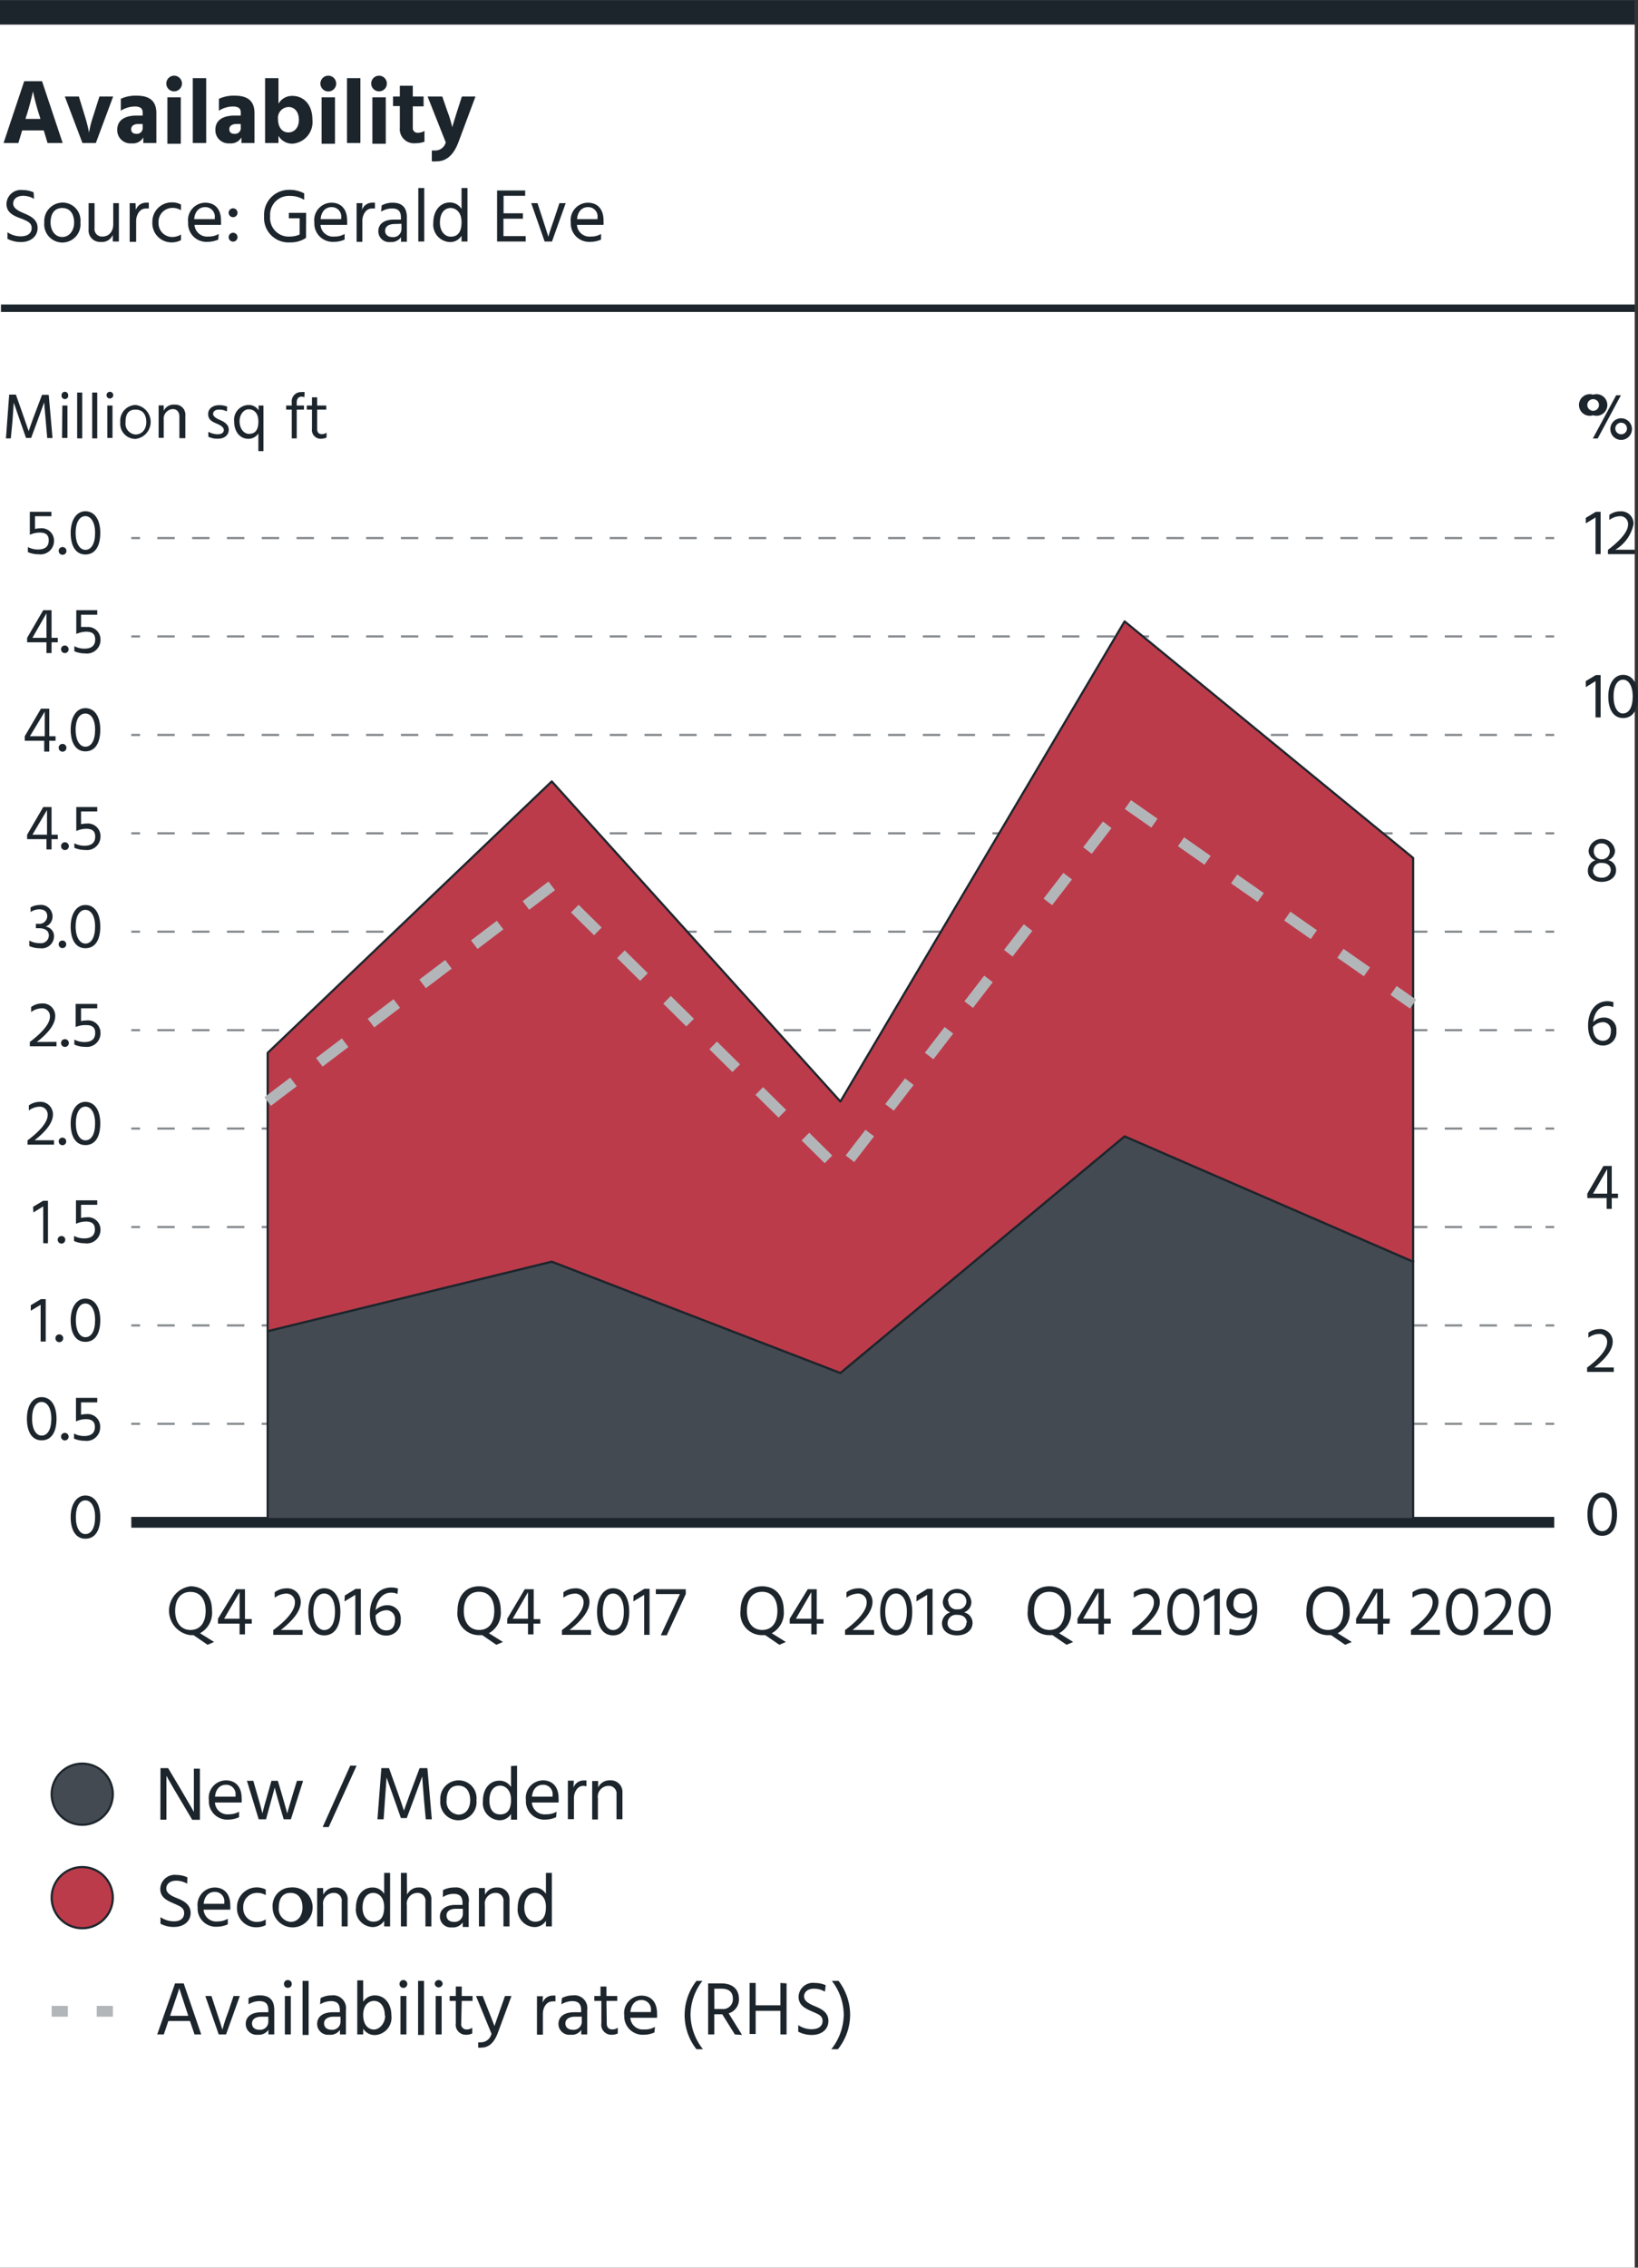 <?xml version="1.0" encoding="UTF-8"?> <svg xmlns="http://www.w3.org/2000/svg" viewBox="0 0 151.58 209.76"><rect x="0" y="0" width="151.58" height="209.76" fill="#333333" stroke="none"/><defs><style>.cls-1{isolation:isolate;}.cls-2{fill:#fff;}.cls-3{fill:#1d252c;}.cls-10,.cls-11,.cls-12,.cls-13,.cls-4,.cls-7,.cls-8,.cls-9{fill:none;}.cls-13,.cls-4{stroke:#b3b6b9;}.cls-12,.cls-13,.cls-4,.cls-5,.cls-7,.cls-8,.cls-9{stroke-miterlimit:10;}.cls-5{fill:#444a51;}.cls-10,.cls-11,.cls-12,.cls-5,.cls-6{stroke:#1d252c;}.cls-5,.cls-6{stroke-width:0.2px;mix-blend-mode:multiply;}.cls-6{fill:#bc3b4a;stroke-linecap:round;stroke-linejoin:round;}.cls-7,.cls-8,.cls-9{stroke:#84898d;stroke-width:0.2px;}.cls-8{stroke-dasharray:1.61 1.61;}.cls-9{stroke-dasharray:1.61 1.61;}.cls-10{stroke-width:0.69px;}.cls-11{stroke-width:2.27px;}.cls-13{stroke-dasharray:3;}</style></defs><g class="cls-1"><g id="Legend_-_vertical" data-name="Legend - vertical"><rect class="cls-2" width="151.28" height="209.76"></rect><path class="cls-3" d="M14.85,163.55h.71l1.19,2c.81,1.37,1.19,2.05,1.19,2.05s0-.68,0-2v-2h.56v4.73h-.71l-1.19-2c-.8-1.34-1.2-2.07-1.2-2.07s0,.73,0,2.06v2h-.56Z" transform="translate(0 0)"></path><path class="cls-3" d="M22.12,168.09a2.41,2.41,0,0,1-1,.22,1.69,1.69,0,0,1-1.79-1.8,1.61,1.61,0,0,1,1.58-1.83c.86,0,1.45.57,1.45,1.64a3.15,3.15,0,0,1,0,.41H19.89a1.16,1.16,0,0,0,1.28,1.09,1.89,1.89,0,0,0,.95-.24Zm-.33-2a.86.86,0,0,0-.89-1c-.52,0-.94.37-1,1.1h1.9Z" transform="translate(0 0)"></path><path class="cls-3" d="M22.85,164.72h.59l.34,1.18c.41,1.38.5,1.84.5,1.84s.1-.45.51-1.85l.33-1.17h.59l.35,1.17c.42,1.44.52,1.85.52,1.85s.1-.41.54-1.85l.36-1.17h.57l-1.13,3.56h-.67l-.34-1.17c-.39-1.33-.49-1.77-.49-1.77s-.11.45-.48,1.77l-.32,1.17h-.68Z" transform="translate(0 0)"></path><path class="cls-3" d="M32.41,163.32H33L30.42,169h-.56Z" transform="translate(0 0)"></path><path class="cls-3" d="M35.29,163.55H36l.62,1.73c.37,1,.76,2.2.76,2.2s.4-1.15.8-2.2l.65-1.73h.72l.41,4.73h-.56l-.17-1.87c-.09-1.06-.16-2.09-.16-2.09l-.77,2.09-.66,1.76h-.54l-.62-1.76c-.4-1.13-.71-2-.71-2s-.06,1-.14,2l-.13,1.87h-.57Z" transform="translate(0 0)"></path><path class="cls-3" d="M40.75,166.52a1.7,1.7,0,0,1,1.66-1.84,1.65,1.65,0,0,1,1.68,1.83,1.68,1.68,0,1,1-3.34,0Zm.58,0a1.19,1.19,0,0,0,1.08,1.33c.74,0,1.1-.62,1.1-1.33s-.3-1.35-1.1-1.35S41.33,165.8,41.33,166.52Z" transform="translate(0 0)"></path><path class="cls-3" d="M47.85,163.32v5h-.56v-.53a1.23,1.23,0,0,1-1.09.58,1.6,1.6,0,0,1-1.51-1.8c0-1.11.63-1.86,1.52-1.86a1.24,1.24,0,0,1,1.08.59v-1.94Zm-.56,3.16c0-1-.61-1.31-1-1.31-.56,0-1,.45-1,1.37s.43,1.29,1,1.29S47.29,167.5,47.29,166.48Z" transform="translate(0 0)"></path><path class="cls-3" d="M51.46,168.09a2.48,2.48,0,0,1-1,.22,1.69,1.69,0,0,1-1.79-1.8,1.61,1.61,0,0,1,1.57-1.83c.86,0,1.45.57,1.45,1.64a3,3,0,0,1,0,.41H49.22a1.17,1.17,0,0,0,1.29,1.09,1.92,1.92,0,0,0,1-.24Zm-.33-2a.86.86,0,0,0-.9-1c-.51,0-.94.37-1,1.1h1.91Z" transform="translate(0 0)"></path><path class="cls-3" d="M53.07,165.35a1,1,0,0,1,1-.66h.2v.55a.82.82,0,0,0-.3-.05c-.52,0-.86.57-.86,1.14v1.94h-.56v-3.56h.55Z" transform="translate(0 0)"></path><path class="cls-3" d="M55.35,165.34a1.16,1.16,0,0,1,1.12-.66,1.07,1.07,0,0,1,1.13,1.15v2.45h-.55V166a.71.71,0,0,0-.72-.81,1,1,0,0,0-1,1.17v1.94H54.8v-3.56h.55Z" transform="translate(0 0)"></path><path class="cls-3" d="M17.32,174.24a2.06,2.06,0,0,0-1-.28c-.58,0-.93.3-.93.73s.45.67,1,.89,1.25.55,1.25,1.36-.67,1.3-1.53,1.3a2.58,2.58,0,0,1-1.26-.3v-.61a2.21,2.21,0,0,0,1.25.39c.58,0,.94-.27.94-.76s-.38-.63-.84-.84c-.63-.28-1.37-.54-1.37-1.41a1.34,1.34,0,0,1,1.51-1.28,2.43,2.43,0,0,1,1,.22Z" transform="translate(0 0)"></path><path class="cls-3" d="M21.08,178a2.48,2.48,0,0,1-1,.22,1.69,1.69,0,0,1-1.79-1.8,1.61,1.61,0,0,1,1.57-1.83c.86,0,1.45.57,1.45,1.64a3,3,0,0,1,0,.41H18.84a1.17,1.17,0,0,0,1.29,1.09,1.82,1.82,0,0,0,.95-.25Zm-.33-2a.86.86,0,0,0-.9-1c-.51,0-.94.37-1,1.1h1.91Z" transform="translate(0 0)"></path><path class="cls-3" d="M23.83,177.77a1.45,1.45,0,0,0,.76-.23v.53a1.82,1.82,0,0,1-.83.2,1.76,1.76,0,0,1-1.83-1.84,1.83,1.83,0,0,1,2.66-1.65v.52a1.48,1.48,0,0,0-.76-.21,1.28,1.28,0,0,0-1.32,1.35A1.25,1.25,0,0,0,23.83,177.77Z" transform="translate(0 0)"></path><path class="cls-3" d="M25.23,176.44a1.7,1.7,0,0,1,1.65-1.85,1.85,1.85,0,1,1-1.65,1.85Zm.57,0a1.2,1.2,0,0,0,1.08,1.33c.74,0,1.11-.62,1.11-1.33s-.31-1.35-1.11-1.35S25.8,175.72,25.8,176.44Z" transform="translate(0 0)"></path><path class="cls-3" d="M29.92,175.26a1.17,1.17,0,0,1,1.12-.67,1.07,1.07,0,0,1,1.13,1.16v2.44h-.55V175.9a.71.71,0,0,0-.72-.81,1,1,0,0,0-1,1.16v1.94h-.55v-3.55h.55Z" transform="translate(0 0)"></path><path class="cls-3" d="M36.1,173.24v4.95h-.55v-.52a1.26,1.26,0,0,1-1.09.58,1.61,1.61,0,0,1-1.52-1.8c0-1.11.64-1.86,1.53-1.86a1.24,1.24,0,0,1,1.08.59v-1.94Zm-.55,3.15c0-1-.61-1.3-1-1.3-.56,0-1,.45-1,1.37,0,.77.42,1.29,1,1.29S35.55,177.42,35.55,176.39Z" transform="translate(0 0)"></path><path class="cls-3" d="M37.67,175.26a1.15,1.15,0,0,1,1.12-.67,1.08,1.08,0,0,1,1.13,1.17v2.43h-.55V175.9a.72.72,0,0,0-.72-.81,1,1,0,0,0-1,1.16v1.94h-.55v-4.95h.55Z" transform="translate(0 0)"></path><path class="cls-3" d="M41,174.83a2.26,2.26,0,0,1,1.05-.24A1.19,1.19,0,0,1,43.37,176v2.24h-.55v-.42a1.08,1.08,0,0,1-1,.46,1,1,0,0,1-1.11-1c0-.68.56-1.08,1.45-1.08h.64v-.18c0-.53-.2-.84-.82-.84a1.82,1.82,0,0,0-1,.3Zm1.22,1.73c-.64,0-.9.28-.9.61s.22.6.69.6a.75.75,0,0,0,.82-.76v-.45Z" transform="translate(0 0)"></path><path class="cls-3" d="M44.89,175.26a1.17,1.17,0,0,1,1.12-.67,1.08,1.08,0,0,1,1.14,1.16v2.44h-.56V175.9a.71.71,0,0,0-.72-.81,1,1,0,0,0-1,1.16v1.94h-.55v-3.55h.55Z" transform="translate(0 0)"></path><path class="cls-3" d="M51.07,173.24v4.95h-.55v-.52a1.23,1.23,0,0,1-1.09.58,1.61,1.61,0,0,1-1.52-1.8c0-1.11.64-1.86,1.53-1.86a1.24,1.24,0,0,1,1.08.59v-1.94Zm-.55,3.15c0-1-.61-1.3-1-1.3-.56,0-1,.45-1,1.37,0,.77.43,1.29,1,1.29S50.52,177.42,50.52,176.39Z" transform="translate(0 0)"></path><path class="cls-3" d="M17.58,186.94h-2l-.42,1.24h-.61l1.65-4.72H17l1.62,4.72H18Zm-.16-.48-.09-.28c-.66-2-.74-2.27-.74-2.27s-.08.3-.76,2.28l-.09.27Z" transform="translate(0 0)"></path><path class="cls-3" d="M19,184.63h.57l.49,1.5c.44,1.31.52,1.62.52,1.62a15.4,15.4,0,0,1,.53-1.62l.5-1.5h.58l-1.27,3.55h-.68Z" transform="translate(0 0)"></path><path class="cls-3" d="M23,184.82a2.11,2.11,0,0,1,1.05-.25c.94,0,1.33.49,1.33,1.36v2.25h-.54v-.42a1.09,1.09,0,0,1-1,.45,1,1,0,0,1-1.1-1c0-.69.56-1.08,1.45-1.08h.64v-.18c0-.54-.2-.85-.83-.85a1.9,1.9,0,0,0-1,.3Zm1.21,1.72c-.63,0-.89.29-.89.62s.22.59.68.59a.75.75,0,0,0,.83-.75v-.46Z" transform="translate(0 0)"></path><path class="cls-3" d="M26.63,183.15a.36.36,0,0,1,.37.37.35.35,0,0,1-.37.35.34.34,0,0,1-.35-.35A.35.35,0,0,1,26.63,183.15Zm-.27,1.48h.55v3.55h-.55Z" transform="translate(0 0)"></path><path class="cls-3" d="M28,183.23h.56v5H28Z" transform="translate(0 0)"></path><path class="cls-3" d="M29.67,184.82a2.14,2.14,0,0,1,1-.25,1.19,1.19,0,0,1,1.34,1.36v2.25h-.55v-.42a1.07,1.07,0,0,1-1,.45,1,1,0,0,1-1.11-1c0-.69.56-1.08,1.45-1.08h.65v-.18c0-.54-.21-.85-.83-.85a2,2,0,0,0-1,.3Zm1.22,1.72c-.64,0-.9.29-.9.62s.23.59.69.59a.75.75,0,0,0,.83-.75v-.46Z" transform="translate(0 0)"></path><path class="cls-3" d="M33.61,185.16a1.26,1.26,0,0,1,1.08-.59c.89,0,1.53.75,1.53,1.87a1.61,1.61,0,0,1-1.51,1.8,1.25,1.25,0,0,1-1.1-.59v.53h-.55v-5h.55Zm2,1.28c0-.91-.46-1.36-1-1.36-.4,0-1,.3-1,1.3s.54,1.35,1,1.35S35.64,187.21,35.64,186.44Z" transform="translate(0 0)"></path><path class="cls-3" d="M37.33,183.15a.36.36,0,0,1,.36.37.36.36,0,0,1-.72,0A.36.36,0,0,1,37.33,183.15Zm-.27,1.48h.55v3.55h-.55Z" transform="translate(0 0)"></path><path class="cls-3" d="M38.69,183.23h.55v5h-.55Z" transform="translate(0 0)"></path><path class="cls-3" d="M40.59,183.15a.36.36,0,0,1,.37.37.37.37,0,0,1-.73,0A.36.36,0,0,1,40.59,183.15Zm-.27,1.48h.55v3.55h-.55Z" transform="translate(0 0)"></path><path class="cls-3" d="M42.68,187.16a.49.49,0,0,0,.54.56.86.86,0,0,0,.48-.16v.53a1.2,1.2,0,0,1-.52.12.93.93,0,0,1-1-1.07v-2.06h-.57v-.45h.57v-.88h.55v.88h1v.45h-1Z" transform="translate(0 0)"></path><path class="cls-3" d="M44.05,184.63h.62l.46,1.17c.57,1.43.63,1.61.63,1.61s.05-.18.56-1.61l.41-1.17h.6l-1.28,3.46c-.39,1-.93,1.31-1.51,1.31a.92.92,0,0,1-.29,0v-.49a.9.9,0,0,0,.23,0,1,1,0,0,0,1-.8Z" transform="translate(0 0)"></path><path class="cls-3" d="M50.21,185.25a1,1,0,0,1,1-.66.65.65,0,0,1,.19,0v.54a1,1,0,0,0-.3,0c-.52,0-.86.56-.86,1.13v1.94h-.55v-3.55h.55Z" transform="translate(0 0)"></path><path class="cls-3" d="M52,184.82a2.14,2.14,0,0,1,1-.25,1.19,1.19,0,0,1,1.34,1.36v2.25h-.55v-.42a1.05,1.05,0,0,1-1,.45,1,1,0,0,1-1.11-1c0-.69.56-1.08,1.45-1.08h.65v-.18c0-.54-.21-.85-.83-.85a2,2,0,0,0-1,.3Zm1.22,1.72c-.64,0-.9.29-.9.62s.23.59.69.59a.75.75,0,0,0,.83-.75v-.46Z" transform="translate(0 0)"></path><path class="cls-3" d="M56.15,187.16c0,.37.18.56.53.56a.87.87,0,0,0,.49-.16v.53a1.2,1.2,0,0,1-.52.12.93.93,0,0,1-1-1.07v-2.06H55v-.45h.57v-.88h.55v.88h1v.45h-1Z" transform="translate(0 0)"></path><path class="cls-3" d="M60.56,188a2.4,2.4,0,0,1-1,.21,1.7,1.7,0,0,1-1.79-1.79,1.61,1.61,0,0,1,1.58-1.83c.86,0,1.45.56,1.45,1.64a3.15,3.15,0,0,1,0,.41H58.33a1.16,1.16,0,0,0,1.28,1.08,1.77,1.77,0,0,0,1-.24Zm-.33-2a.86.86,0,0,0-.89-1c-.51,0-.94.37-1,1.11h1.9Z" transform="translate(0 0)"></path><path class="cls-3" d="M64.45,189.55a5.11,5.11,0,0,1,0-6.32H65a5.2,5.2,0,0,0-1.1,3.15,5.26,5.26,0,0,0,1.15,3.17Z" transform="translate(0 0)"></path><path class="cls-3" d="M68,188.18l-1.16-1.86H66.1v1.86h-.57v-4.72h1.19c1.11,0,1.66.56,1.66,1.45a1.32,1.32,0,0,1-.95,1.32l1.24,2Zm-1.89-2.35h.71a.9.9,0,0,0,1-.94c0-.61-.34-.94-1.06-.94H66.1Z" transform="translate(0 0)"></path><path class="cls-3" d="M72.79,183.46v4.72h-.57V186H69.93v2.14h-.56v-4.72h.56v2.07h2.29v-2.07Z" transform="translate(0 0)"></path><path class="cls-3" d="M76.34,184.23a2,2,0,0,0-1-.28c-.58,0-.93.29-.93.72s.45.67,1,.9,1.25.54,1.25,1.36-.67,1.3-1.53,1.3a2.73,2.73,0,0,1-1.26-.3v-.61a2.2,2.2,0,0,0,1.25.38c.58,0,1-.26,1-.76s-.39-.62-.85-.83c-.63-.28-1.37-.55-1.37-1.41a1.33,1.33,0,0,1,1.51-1.28,2.42,2.42,0,0,1,1,.21Z" transform="translate(0 0)"></path><path class="cls-3" d="M78.67,186.35a5.11,5.11,0,0,1-1.13,3.2h-.61a5.26,5.26,0,0,0,1.15-3.17,5.14,5.14,0,0,0-1.1-3.15h.62A5.18,5.18,0,0,1,78.67,186.35Z" transform="translate(0 0)"></path><line class="cls-4" x1="4.78" y1="186.04" x2="6.28" y2="186.04"></line><line class="cls-4" x1="8.95" y1="186.04" x2="10.45" y2="186.04"></line><circle class="cls-5" cx="7.61" cy="165.96" r="2.83"></circle><circle class="cls-6" cx="7.61" cy="175.53" r="2.83"></circle></g><g id="horizontal_lines_source" data-name="horizontal lines &amp; source"><line class="cls-7" x1="12.15" y1="49.77" x2="12.96" y2="49.77"></line><line class="cls-8" x1="14.56" y1="49.77" x2="142.21" y2="49.77"></line><line class="cls-7" x1="143.02" y1="49.77" x2="143.82" y2="49.77"></line><line class="cls-7" x1="12.15" y1="67.98" x2="12.96" y2="67.98"></line><line class="cls-8" x1="14.56" y1="67.98" x2="142.21" y2="67.98"></line><line class="cls-7" x1="143.02" y1="67.98" x2="143.82" y2="67.98"></line><line class="cls-7" x1="12.15" y1="58.87" x2="12.96" y2="58.87"></line><line class="cls-8" x1="14.56" y1="58.87" x2="142.21" y2="58.87"></line><line class="cls-7" x1="143.02" y1="58.87" x2="143.82" y2="58.87"></line><line class="cls-7" x1="12.15" y1="77.08" x2="12.96" y2="77.08"></line><line class="cls-8" x1="14.56" y1="77.08" x2="142.21" y2="77.08"></line><line class="cls-7" x1="143.02" y1="77.08" x2="143.82" y2="77.08"></line><line class="cls-7" x1="12.15" y1="95.29" x2="12.96" y2="95.29"></line><line class="cls-8" x1="14.56" y1="95.29" x2="142.21" y2="95.29"></line><line class="cls-7" x1="143.02" y1="95.29" x2="143.82" y2="95.29"></line><line class="cls-7" x1="12.15" y1="113.5" x2="12.96" y2="113.5"></line><line class="cls-8" x1="14.56" y1="113.5" x2="142.21" y2="113.5"></line><line class="cls-7" x1="143.02" y1="113.5" x2="143.82" y2="113.5"></line><line class="cls-7" x1="12.15" y1="131.7" x2="12.96" y2="131.7"></line><line class="cls-8" x1="14.56" y1="131.7" x2="142.21" y2="131.7"></line><line class="cls-7" x1="143.02" y1="131.7" x2="143.82" y2="131.7"></line><line class="cls-7" x1="12.15" y1="86.18" x2="12.96" y2="86.18"></line><line class="cls-8" x1="14.56" y1="86.18" x2="142.21" y2="86.18"></line><line class="cls-7" x1="143.02" y1="86.18" x2="143.82" y2="86.18"></line><line class="cls-7" x1="12.15" y1="104.39" x2="12.96" y2="104.39"></line><line class="cls-8" x1="14.56" y1="104.39" x2="142.21" y2="104.39"></line><line class="cls-7" x1="143.02" y1="104.39" x2="143.82" y2="104.39"></line><line class="cls-7" x1="12.15" y1="122.6" x2="12.96" y2="122.6"></line><line class="cls-9" x1="14.56" y1="122.6" x2="142.23" y2="122.6"></line><line class="cls-7" x1="143.03" y1="122.6" x2="143.83" y2="122.6"></line><path class="cls-3" d="M3.15,18.39a2.07,2.07,0,0,0-1-.28c-.57,0-.93.29-.93.72s.46.67,1,.9,1.26.54,1.26,1.35-.67,1.31-1.53,1.31a2.67,2.67,0,0,1-1.26-.3v-.61a2.17,2.17,0,0,0,1.24.38c.59,0,1-.26,1-.76s-.39-.63-.85-.84C1.34,20,.6,19.72.6,18.86a1.33,1.33,0,0,1,1.51-1.28,2.48,2.48,0,0,1,1,.21Z" transform="translate(0 0)"></path><path class="cls-3" d="M4.1,20.59a1.71,1.71,0,0,1,1.66-1.85,1.65,1.65,0,0,1,1.68,1.83,1.68,1.68,0,1,1-3.34,0Zm.58,0c0,.71.4,1.33,1.08,1.33s1.1-.62,1.1-1.33-.31-1.35-1.1-1.35S4.68,19.87,4.68,20.58Z" transform="translate(0 0)"></path><path class="cls-3" d="M11,18.79v3.55h-.56v-.62a1.08,1.08,0,0,1-1.11.66,1.06,1.06,0,0,1-1.13-1.15V18.79h.55v2.3a.69.69,0,0,0,.73.79c.58,0,1-.43,1-1.14V18.79Z" transform="translate(0 0)"></path><path class="cls-3" d="M12.57,19.41a1,1,0,0,1,1-.66.71.71,0,0,1,.2,0v.54a1.11,1.11,0,0,0-.3,0c-.52,0-.87.57-.87,1.14v1.94H12V18.79h.54Z" transform="translate(0 0)"></path><path class="cls-3" d="M16,21.92a1.51,1.51,0,0,0,.75-.23v.52a1.75,1.75,0,0,1-.82.21,1.77,1.77,0,0,1-1.83-1.85,1.79,1.79,0,0,1,1.84-1.85,1.72,1.72,0,0,1,.81.2v.53a1.44,1.44,0,0,0-.75-.22,1.29,1.29,0,0,0-1.33,1.35A1.27,1.27,0,0,0,16,21.92Z" transform="translate(0 0)"></path><path class="cls-3" d="M20.2,22.16a2.47,2.47,0,0,1-1,.21,1.69,1.69,0,0,1-1.79-1.8A1.61,1.61,0,0,1,19,18.75c.86,0,1.45.56,1.45,1.63a3.31,3.31,0,0,1,0,.42H18a1.17,1.17,0,0,0,1.29,1.08,1.82,1.82,0,0,0,.95-.24Zm-.33-2a.87.87,0,0,0-.9-1c-.51,0-.94.37-1,1.11h1.91Z" transform="translate(0 0)"></path><path class="cls-3" d="M21.57,19.27a.41.41,0,0,1,.41.41.41.41,0,0,1-.82,0A.41.41,0,0,1,21.57,19.27Zm0,2.26a.41.41,0,0,1,.41.41.41.41,0,0,1-.82,0A.41.41,0,0,1,21.57,21.53Z" transform="translate(0 0)"></path><path class="cls-3" d="M28.32,22h0v0a2.5,2.5,0,0,1-1.46.42A2.26,2.26,0,0,1,24.44,20a2.3,2.3,0,0,1,2.33-2.44,2.78,2.78,0,0,1,1.38.33v.6a2.44,2.44,0,0,0-1.33-.37A1.74,1.74,0,0,0,25,20a1.72,1.72,0,0,0,1.85,1.88,2.17,2.17,0,0,0,.88-.19V20.19h-1v-.5h1.6Z" transform="translate(0 0)"></path><path class="cls-3" d="M31.89,22.16a2.39,2.39,0,0,1-1,.21,1.7,1.7,0,0,1-1.8-1.8,1.61,1.61,0,0,1,1.58-1.82c.86,0,1.45.56,1.45,1.63a3.47,3.47,0,0,1,0,.42H29.66a1.16,1.16,0,0,0,1.28,1.08,1.77,1.77,0,0,0,.95-.24Zm-.32-2a.87.87,0,0,0-.9-1c-.51,0-.94.37-1,1.11h1.91Z" transform="translate(0 0)"></path><path class="cls-3" d="M33.5,19.41a1,1,0,0,1,1-.66.71.71,0,0,1,.2,0v.54a1.12,1.12,0,0,0-.31,0c-.51,0-.86.57-.86,1.14v1.94H33V18.79h.54Z" transform="translate(0 0)"></path><path class="cls-3" d="M35.32,19a2.11,2.11,0,0,1,1-.25c.94,0,1.33.49,1.33,1.36v2.25h-.54v-.42a1.11,1.11,0,0,1-1,.45,1,1,0,0,1-1.1-1c0-.69.56-1.08,1.45-1.08h.64v-.18c0-.54-.2-.85-.83-.85a1.9,1.9,0,0,0-1,.3Zm1.21,1.72c-.63,0-.89.29-.89.62s.22.59.68.59a.75.75,0,0,0,.83-.76V20.7Z" transform="translate(0 0)"></path><path class="cls-3" d="M38.71,17.39h.55v4.95h-.55Z" transform="translate(0 0)"></path><path class="cls-3" d="M43.26,17.39v4.95h-.55v-.53a1.22,1.22,0,0,1-1.09.58,1.61,1.61,0,0,1-1.52-1.8c0-1.11.64-1.86,1.53-1.86a1.25,1.25,0,0,1,1.08.6V17.39Zm-.55,3.15c0-1-.61-1.3-1-1.3-.56,0-1,.44-1,1.36,0,.77.43,1.29,1,1.29S42.71,21.57,42.71,20.54Z" transform="translate(0 0)"></path><path class="cls-3" d="M48.65,21.84v.5H46V17.62h2.6v.49h-2v1.62h1.79v.5H46.59v1.61Z" transform="translate(0 0)"></path><path class="cls-3" d="M49.16,18.79h.58l.49,1.5c.43,1.31.51,1.61.51,1.61s.07-.3.53-1.61l.5-1.5h.58l-1.27,3.55H50.4Z" transform="translate(0 0)"></path><path class="cls-3" d="M55.62,22.16a2.39,2.39,0,0,1-1,.21,1.7,1.7,0,0,1-1.8-1.8,1.61,1.61,0,0,1,1.58-1.82c.86,0,1.45.56,1.45,1.63a3.47,3.47,0,0,1,0,.42H53.39a1.16,1.16,0,0,0,1.28,1.08,1.77,1.77,0,0,0,.95-.24Zm-.33-2a.86.86,0,0,0-.89-1c-.51,0-.94.37-1,1.11h1.9Z" transform="translate(0 0)"></path><line class="cls-10" x1="0.09" y1="28.51" x2="151.28" y2="28.51"></line><path class="cls-3" d="M4.05,12.06h-2L1.7,13.23H.33L2.24,7.51H3.89L5.8,13.23H4.4ZM3.74,11l-.06-.21a22.8,22.8,0,0,1-.63-2.34,22.8,22.8,0,0,1-.63,2.34L2.36,11Z" transform="translate(0 0)"></path><path class="cls-3" d="M6,8.93h1.3l.56,1.83a13.22,13.22,0,0,1,.38,1.51,9.34,9.34,0,0,1,.38-1.51l.58-1.83h1.27l-1.6,4.3H7.63Z" transform="translate(0 0)"></path><path class="cls-3" d="M11.18,9.14a3.23,3.23,0,0,1,1.47-.29c1.22,0,1.82.51,1.82,1.62v2.76H13.26v-.52a1.09,1.09,0,0,1-1.07.55A1.22,1.22,0,0,1,10.85,12c0-.8.58-1.31,1.8-1.31h.55v-.3c0-.32-.17-.54-.72-.54a2.47,2.47,0,0,0-1.3.39Zm1.62,2.33c-.43,0-.66.2-.66.48s.17.43.51.43a.53.53,0,0,0,.55-.6v-.31Z" transform="translate(0 0)"></path><path class="cls-3" d="M16.11,7a.73.73,0,0,1,.73.73.73.73,0,0,1-.73.72.72.72,0,0,1-.72-.72A.73.73,0,0,1,16.11,7Zm-.62,2h1.24v4.3H15.49Z" transform="translate(0 0)"></path><path class="cls-3" d="M17.84,7.23h1.24v6H17.84Z" transform="translate(0 0)"></path><path class="cls-3" d="M20.26,9.14a3.23,3.23,0,0,1,1.47-.29c1.22,0,1.82.51,1.82,1.62v2.76H22.34v-.52a1.11,1.11,0,0,1-1.08.55A1.22,1.22,0,0,1,19.93,12c0-.8.58-1.31,1.8-1.31h.55v-.3c0-.32-.17-.54-.73-.54a2.43,2.43,0,0,0-1.29.39Zm1.62,2.33c-.43,0-.66.2-.66.48s.16.43.5.43a.53.53,0,0,0,.56-.6v-.31Z" transform="translate(0 0)"></path><path class="cls-3" d="M25.77,9.59a1.45,1.45,0,0,1,1.28-.72c1.05,0,1.86.8,1.86,2.2a2,2,0,0,1-1.85,2.22,1.46,1.46,0,0,1-1.29-.73v.67H24.53v-6h1.24Zm1.89,1.5c0-.78-.44-1.19-.93-1.19a1,1,0,0,0-1,1.13c0,.75.39,1.22.95,1.22S27.66,11.81,27.66,11.09Z" transform="translate(0 0)"></path><path class="cls-3" d="M30.38,7a.73.73,0,0,1,.73.73A.73.73,0,1,1,30.38,7Zm-.62,2H31v4.3H29.76Z" transform="translate(0 0)"></path><path class="cls-3" d="M32.11,7.23h1.24v6H32.11Z" transform="translate(0 0)"></path><path class="cls-3" d="M35.08,7a.73.73,0,0,1,.72.73.72.72,0,0,1-.72.72.73.73,0,0,1-.73-.72A.73.73,0,0,1,35.08,7Zm-.62,2H35.7v4.3H34.46Z" transform="translate(0 0)"></path><path class="cls-3" d="M38.2,11.82a.43.43,0,0,0,.47.46,1.15,1.15,0,0,0,.61-.17v1a2.57,2.57,0,0,1-.85.14A1.31,1.31,0,0,1,37,11.81v-2h-.63V8.93H37v-1H38.2v1h1v.91h-1Z" transform="translate(0 0)"></path><path class="cls-3" d="M39.57,8.93h1.36l.46,1.34a10.37,10.37,0,0,1,.46,1.5s.09-.34.46-1.5l.43-1.34H44l-1.56,4.18c-.45,1.23-1.14,1.81-2,1.81a2.27,2.27,0,0,1-.48,0v-1l.29,0a1,1,0,0,0,1-.75Z" transform="translate(0 0)"></path><line class="cls-11" y1="1.14" x2="151.28" y2="1.14"></line></g><g id="axis_labels" data-name="axis labels"><path class="cls-3" d="M7.9,138.33c.84,0,1.38.76,1.38,2s-.48,2-1.38,2-1.36-.81-1.36-2S7.09,138.33,7.9,138.33Zm0,3.57c.54,0,.9-.55.9-1.57s-.41-1.55-.9-1.55-.88.5-.88,1.55S7.42,141.9,7.9,141.9Z" transform="translate(0 0)"></path><path class="cls-3" d="M2.85,120.73l.93-.56h.45v3.92H3.76v-3.4l-.91.55Z" transform="translate(0 0)"></path><path class="cls-3" d="M5.48,123.43a.36.36,0,1,1-.35.36A.35.35,0,0,1,5.48,123.43Z" transform="translate(0 0)"></path><path class="cls-3" d="M7.9,120.12c.84,0,1.38.76,1.38,2s-.48,2-1.38,2-1.36-.8-1.36-2S7.09,120.12,7.9,120.12Zm0,3.57c.54,0,.9-.54.9-1.57s-.41-1.55-.9-1.55-.88.51-.88,1.55S7.42,123.69,7.9,123.69Z" transform="translate(0 0)"></path><path class="cls-3" d="M3.24,48.93a2,2,0,0,1,.47-.06A1.15,1.15,0,0,1,5,50a1.25,1.25,0,0,1-1.42,1.27,2.5,2.5,0,0,1-1-.2v-.47a2,2,0,0,0,.93.23c.66,0,1-.28,1-.85s-.36-.72-.84-.72a2.26,2.26,0,0,0-.91.21V47.34h2v.41H3.24Z" transform="translate(0 0)"></path><path class="cls-3" d="M5.78,50.6a.36.36,0,1,1-.35.36A.35.35,0,0,1,5.78,50.6Z" transform="translate(0 0)"></path><path class="cls-3" d="M7.9,47.29c.84,0,1.38.76,1.38,2s-.48,2-1.38,2-1.36-.8-1.36-2S7.09,47.29,7.9,47.29Zm0,3.57c.54,0,.9-.55.9-1.57s-.41-1.55-.9-1.55S7,48.24,7,49.29,7.42,50.86,7.9,50.86Z" transform="translate(0 0)"></path><path class="cls-3" d="M5.14,68.52H4.56v1H4.09v-1H2.29V68.1l1.5-2.55h.77V68.1h.58Zm-1-.42V65.83L2.77,68.1Z" transform="translate(0 0)"></path><path class="cls-3" d="M5.78,68.81a.36.36,0,1,1-.35.35A.35.35,0,0,1,5.78,68.81Z" transform="translate(0 0)"></path><path class="cls-3" d="M7.9,65.5c.84,0,1.38.76,1.38,2s-.48,2-1.38,2-1.36-.81-1.36-2S7.09,65.5,7.9,65.5Zm0,3.57c.54,0,.9-.55.9-1.57S8.39,66,7.9,66,7,66.45,7,67.5,7.42,69.07,7.9,69.07Z" transform="translate(0 0)"></path><path class="cls-3" d="M5.35,59.41H4.77v1H4.3v-1H2.51V59L4,56.44h.77V59h.58ZM4.3,59V56.73L3,59Z" transform="translate(0 0)"></path><path class="cls-3" d="M6,59.71a.35.35,0,1,1-.35.35A.34.34,0,0,1,6,59.71Z" transform="translate(0 0)"></path><path class="cls-3" d="M7.5,58A2.63,2.63,0,0,1,8,58a1.16,1.16,0,0,1,1.3,1.17,1.25,1.25,0,0,1-1.42,1.27,2.5,2.5,0,0,1-1-.2v-.47a2,2,0,0,0,.93.23c.66,0,1-.28,1-.85s-.36-.72-.84-.72a2.44,2.44,0,0,0-.91.21V56.44H9v.42H7.5Z" transform="translate(0 0)"></path><path class="cls-3" d="M5.35,77.62H4.77v.95H4.3v-.95H2.51v-.41L4,74.65h.77v2.56h.58Zm-1-.41V74.93L3,77.21Z" transform="translate(0 0)"></path><path class="cls-3" d="M6,77.91a.36.36,0,1,1-.35.36A.35.35,0,0,1,6,77.91Z" transform="translate(0 0)"></path><path class="cls-3" d="M7.5,76.24A2,2,0,0,1,8,76.18a1.16,1.16,0,0,1,1.3,1.17,1.25,1.25,0,0,1-1.42,1.27,2.5,2.5,0,0,1-1-.2V78a2,2,0,0,0,.93.23c.66,0,1-.28,1-.85s-.36-.72-.84-.72a2.26,2.26,0,0,0-.91.21V74.65H9v.41H7.5Z" transform="translate(0 0)"></path><path class="cls-3" d="M5.23,96.37v.41H2.76v-.4c.9-.68,1.86-1.58,1.86-2.34a.72.72,0,0,0-.8-.77,1.61,1.61,0,0,0-.94.35v-.47a1.65,1.65,0,0,1,1-.33A1.14,1.14,0,0,1,5.11,94c0,.77-.69,1.6-1.7,2.38Z" transform="translate(0 0)"></path><path class="cls-3" d="M6,96.12a.36.36,0,1,1-.35.36A.35.35,0,0,1,6,96.12Z" transform="translate(0 0)"></path><path class="cls-3" d="M7.5,94.45A2,2,0,0,1,8,94.39a1.15,1.15,0,0,1,1.3,1.17,1.26,1.26,0,0,1-1.42,1.27,2.35,2.35,0,0,1-1-.21v-.46a2,2,0,0,0,.93.23c.66,0,1-.28,1-.85s-.36-.72-.84-.72A2.26,2.26,0,0,0,7,95V92.86H9v.41H7.5Z" transform="translate(0 0)"></path><path class="cls-3" d="M3.06,111.63l.93-.56h.45V115H4v-3.41l-.91.56Z" transform="translate(0 0)"></path><path class="cls-3" d="M5.69,114.33a.34.34,0,0,1,.35.35.35.35,0,1,1-.7,0A.34.34,0,0,1,5.69,114.33Z" transform="translate(0 0)"></path><path class="cls-3" d="M7.5,112.66A2,2,0,0,1,8,112.6a1.15,1.15,0,0,1,1.3,1.17A1.26,1.26,0,0,1,7.85,115a2.35,2.35,0,0,1-1-.21v-.47a2,2,0,0,0,.93.23c.66,0,1-.27,1-.84s-.36-.72-.84-.72a2.26,2.26,0,0,0-.91.21v-2.17H9v.41H7.5Z" transform="translate(0 0)"></path><path class="cls-3" d="M3.85,129.23c.84,0,1.38.75,1.38,2s-.48,2-1.38,2-1.36-.8-1.36-2S3,129.23,3.85,129.23Zm0,3.56c.54,0,.9-.54.9-1.57s-.41-1.54-.9-1.54-.88.5-.88,1.54S3.37,132.79,3.85,132.79Z" transform="translate(0 0)"></path><path class="cls-3" d="M6,132.54a.35.35,0,1,1-.35.35A.34.34,0,0,1,6,132.54Z" transform="translate(0 0)"></path><path class="cls-3" d="M7.5,130.86A2.63,2.63,0,0,1,8,130.8,1.16,1.16,0,0,1,9.27,132a1.25,1.25,0,0,1-1.42,1.27,2.5,2.5,0,0,1-1-.2v-.47a2,2,0,0,0,.93.23c.66,0,1-.28,1-.84s-.36-.72-.84-.72a2.26,2.26,0,0,0-.91.21v-2.18H9v.42H7.5Z" transform="translate(0 0)"></path><path class="cls-3" d="M2.83,83.93a1.77,1.77,0,0,1,.81-.22,1.07,1.07,0,0,1,1.22,1,1,1,0,0,1-.63,1A.89.89,0,0,1,5,86.6a1.13,1.13,0,0,1-1.29,1.11,2.4,2.4,0,0,1-1-.2V87a2,2,0,0,0,1,.24.72.72,0,0,0,.81-.72c0-.42-.33-.66-.92-.66H3.32v-.41h.25a.72.72,0,0,0,.8-.7c0-.44-.29-.64-.74-.64a1.54,1.54,0,0,0-.8.25Z" transform="translate(0 0)"></path><path class="cls-3" d="M5.78,87a.35.35,0,1,1-.35.35A.34.34,0,0,1,5.78,87Z" transform="translate(0 0)"></path><path class="cls-3" d="M7.9,83.71c.84,0,1.38.75,1.38,2s-.48,2-1.38,2-1.36-.8-1.36-2S7.09,83.71,7.9,83.71Zm0,3.57c.54,0,.9-.55.9-1.58s-.41-1.54-.9-1.54S7,84.66,7,85.7,7.42,87.28,7.9,87.28Z" transform="translate(0 0)"></path><path class="cls-3" d="M5,105.47v.41H2.55v-.4c.9-.67,1.86-1.57,1.86-2.34a.72.72,0,0,0-.8-.77,1.68,1.68,0,0,0-.94.35v-.47a1.72,1.72,0,0,1,1-.33A1.15,1.15,0,0,1,4.9,103.1c0,.76-.69,1.59-1.7,2.37Z" transform="translate(0 0)"></path><path class="cls-3" d="M5.78,105.23a.35.35,0,1,1-.35.35A.34.34,0,0,1,5.78,105.23Z" transform="translate(0 0)"></path><path class="cls-3" d="M7.9,101.92c.84,0,1.38.75,1.38,2s-.48,2-1.38,2-1.36-.8-1.36-2S7.09,101.92,7.9,101.92Zm0,3.56c.54,0,.9-.54.9-1.57s-.41-1.55-.9-1.55-.88.51-.88,1.55S7.42,105.48,7.9,105.48Z" transform="translate(0 0)"></path><path class="cls-3" d="M148.26,138.06c.84,0,1.38.76,1.38,2s-.48,2-1.38,2-1.36-.8-1.36-2S147.45,138.06,148.26,138.06Zm0,3.57c.54,0,.9-.54.9-1.57s-.41-1.55-.9-1.55-.88.51-.88,1.55S147.78,141.63,148.26,141.63Z" transform="translate(0 0)"></path><path class="cls-3" d="M146.75,47.9l.93-.56h.44v3.92h-.47v-3.4l-.9.55Z" transform="translate(0 0)"></path><path class="cls-3" d="M151.28,50.85v.41H148.8v-.4c.9-.68,1.86-1.58,1.86-2.34a.72.72,0,0,0-.8-.77,1.68,1.68,0,0,0-.93.35v-.47a1.63,1.63,0,0,1,1-.33,1.14,1.14,0,0,1,1.24,1.17,3.59,3.59,0,0,1-1.69,2.38Z" transform="translate(0 0)"></path><path class="cls-3" d="M149.55,80.5c0,.66-.59,1.07-1.33,1.07s-1.28-.39-1.28-1a1,1,0,0,1,.71-1,.93.93,0,0,1-.64-.9,1.23,1.23,0,0,1,2.44,0,.92.92,0,0,1-.63.89A.93.93,0,0,1,149.55,80.5Zm-.49,0c0-.35-.24-.69-.83-.68a.72.72,0,0,0-.81.72c0,.35.27.65.81.65S149.06,80.82,149.06,80.46Zm-1.57-1.81a.74.74,0,1,0,.73-.68A.68.68,0,0,0,147.49,78.65Z" transform="translate(0 0)"></path><path class="cls-3" d="M146.75,63l.93-.56h.44v3.92h-.47V63l-.9.56Z" transform="translate(0 0)"></path><path class="cls-3" d="M150.2,62.42c.83,0,1.38.76,1.38,2s-.48,2-1.38,2-1.37-.81-1.37-2S149.39,62.42,150.2,62.42Zm0,3.57c.53,0,.89-.55.89-1.57s-.4-1.55-.89-1.55-.88.5-.88,1.55S149.72,66,150.2,66Z" transform="translate(0 0)"></path><path class="cls-3" d="M149.34,126.49v.41h-2.47v-.4c.9-.67,1.85-1.57,1.85-2.34a.71.71,0,0,0-.79-.77,1.68,1.68,0,0,0-.94.35v-.47a1.72,1.72,0,0,1,1-.33,1.15,1.15,0,0,1,1.25,1.18c0,.76-.69,1.59-1.7,2.37Z" transform="translate(0 0)"></path><path class="cls-3" d="M149.73,110.82h-.58v1h-.47v-1h-1.79v-.41l1.49-2.56h.77v2.56h.58Zm-1-.41v-2.27l-1.31,2.27Z" transform="translate(0 0)"></path><path class="cls-3" d="M149.29,93.16a1.38,1.38,0,0,0-.55-.11c-.79,0-1.22.69-1.31,1.49a1.38,1.38,0,0,1,1-.42,1.13,1.13,0,0,1,1.15,1.25,1.22,1.22,0,0,1-1.23,1.34c-.93,0-1.39-.78-1.39-1.84,0-1.25.64-2.26,1.8-2.26a1.86,1.86,0,0,1,.55.09Zm-.22,2.2a.73.73,0,0,0-.72-.81,1.27,1.27,0,0,0-.94.44c0,.88.41,1.28.92,1.28S149.07,95.9,149.07,95.36Z" transform="translate(0 0)"></path><path class="cls-3" d="M19.21,152.14l-1.3-.89-.29,0a2.28,2.28,0,0,1,0-4.52c1.24,0,2,.88,2,2.26a2.14,2.14,0,0,1-1.11,2.08l1.3.81Zm-1.59-1.37c.9,0,1.41-.67,1.41-1.76s-.51-1.76-1.41-1.76-1.41.67-1.41,1.76S16.77,150.77,17.62,150.77Z" transform="translate(0 0)"></path><path class="cls-3" d="M23.3,150.18h-.63v1h-.5v-1h-2v-.45L21.84,147h.83v2.76h.63Zm-1.13-.45v-2.46l-1.43,2.46Z" transform="translate(0 0)"></path><path class="cls-3" d="M28,150.77v.45H25.29v-.44c1-.73,2-1.71,2-2.53a.78.78,0,0,0-.87-.84,1.84,1.84,0,0,0-1,.38v-.51a1.85,1.85,0,0,1,1.06-.36,1.24,1.24,0,0,1,1.35,1.27c0,.84-.75,1.73-1.84,2.58Z" transform="translate(0 0)"></path><path class="cls-3" d="M30,146.91c.91,0,1.5.82,1.5,2.17s-.52,2.19-1.5,2.19-1.47-.87-1.47-2.19S29.14,146.91,30,146.91Zm0,3.87c.59,0,1-.59,1-1.7s-.44-1.68-1-1.68-1,.55-1,1.68S29.5,150.78,30,150.78Z" transform="translate(0 0)"></path><path class="cls-3" d="M31.91,147.58l1-.61h.48v4.25h-.51v-3.7l-1,.61Z" transform="translate(0 0)"></path><path class="cls-3" d="M36.78,147.44a1.41,1.41,0,0,0-.59-.12c-.86,0-1.32.75-1.43,1.61a1.51,1.51,0,0,1,1.06-.45,1.22,1.22,0,0,1,1.26,1.35,1.33,1.33,0,0,1-1.34,1.46c-1,0-1.51-.85-1.51-2,0-1.36.7-2.45,2-2.45a1.79,1.79,0,0,1,.6.1Zm-.23,2.39a.8.8,0,0,0-.79-.89,1.41,1.41,0,0,0-1,.48c0,1,.45,1.39,1,1.39S36.55,150.4,36.55,149.83Z" transform="translate(0 0)"></path><path class="cls-3" d="M45.93,152.14l-1.3-.89-.29,0a2,2,0,0,1-2-2.26c0-1.38.76-2.26,2-2.26s2,.88,2,2.26a2.15,2.15,0,0,1-1.1,2.08l1.3.81Zm-1.59-1.37c.9,0,1.4-.67,1.4-1.76s-.5-1.77-1.41-1.77-1.41.67-1.41,1.77S43.49,150.77,44.34,150.77Z" transform="translate(0 0)"></path><path class="cls-3" d="M50,150.18h-.63v1h-.51v-1H46.94v-.45L48.56,147h.83v2.77H50Zm-1.14-.45v-2.46l-1.42,2.46Z" transform="translate(0 0)"></path><path class="cls-3" d="M54.69,150.77v.45H52v-.44c1-.73,2-1.71,2-2.53a.77.77,0,0,0-.86-.84,1.78,1.78,0,0,0-1,.38v-.51a1.81,1.81,0,0,1,1.06-.36,1.24,1.24,0,0,1,1.35,1.27c0,.84-.75,1.73-1.84,2.58Z" transform="translate(0 0)"></path><path class="cls-3" d="M56.73,146.91c.91,0,1.5.82,1.5,2.17s-.52,2.19-1.5,2.19-1.48-.87-1.48-2.19S55.85,146.91,56.73,146.91Zm0,3.87c.58,0,1-.59,1-1.7s-.44-1.68-1-1.68-.95.55-.95,1.68S56.21,150.78,56.73,150.78Z" transform="translate(0 0)"></path><path class="cls-3" d="M58.63,147.58l1-.62h.48v4.26h-.5v-3.7l-1,.61Z" transform="translate(0 0)"></path><path class="cls-3" d="M63.46,147v.45l-1.76,3.81h-.55l1.77-3.81H60.69V147Z" transform="translate(0 0)"></path><path class="cls-3" d="M72.12,152.14l-1.3-.89-.29,0a2,2,0,0,1-2-2.26c0-1.38.76-2.26,2-2.26s2,.88,2,2.26a2.14,2.14,0,0,1-1.11,2.08l1.3.81Zm-1.59-1.37c.9,0,1.41-.67,1.41-1.76s-.51-1.77-1.41-1.77-1.41.67-1.41,1.77S69.68,150.77,70.53,150.77Z" transform="translate(0 0)"></path><path class="cls-3" d="M76.21,150.18h-.63v1h-.5v-1h-2v-.45L74.75,147h.83v2.77h.63Zm-1.13-.45v-2.46l-1.43,2.46Z" transform="translate(0 0)"></path><path class="cls-3" d="M80.89,150.77v.45H78.2v-.44c1-.73,2-1.71,2-2.53a.78.78,0,0,0-.87-.84,1.84,1.84,0,0,0-1,.38v-.51a1.85,1.85,0,0,1,1.06-.36,1.24,1.24,0,0,1,1.35,1.27c0,.84-.75,1.73-1.84,2.58Z" transform="translate(0 0)"></path><path class="cls-3" d="M82.92,146.91c.91,0,1.5.82,1.5,2.17s-.52,2.19-1.5,2.19-1.47-.87-1.47-2.19S82,146.91,82.92,146.91Zm0,3.87c.59,0,1-.59,1-1.7s-.44-1.68-1-1.68-1,.55-1,1.68S82.41,150.78,82.92,150.78Z" transform="translate(0 0)"></path><path class="cls-3" d="M84.82,147.58l1-.62h.48v4.26H85.8v-3.7l-1,.61Z" transform="translate(0 0)"></path><path class="cls-3" d="M90,150.11c0,.72-.64,1.16-1.44,1.16s-1.39-.42-1.39-1.13a1.07,1.07,0,0,1,.77-1,1,1,0,0,1-.69-1,1.33,1.33,0,0,1,2.64,0,1,1,0,0,1-.68,1A1,1,0,0,1,90,150.11Zm-.53,0c0-.38-.26-.75-.9-.74a.78.78,0,0,0-.88.79c0,.37.29.69.88.69S89.43,150.46,89.43,150.07Zm-1.7-2a.73.73,0,0,0,.82.75.75.75,0,1,0,0-1.49A.73.73,0,0,0,87.73,148.11Z" transform="translate(0 0)"></path><path class="cls-3" d="M98.7,152.14l-1.3-.89-.29,0a2,2,0,0,1-2-2.26c0-1.38.76-2.26,2-2.26s2,.88,2,2.26a2.15,2.15,0,0,1-1.1,2.08l1.3.81Zm-1.59-1.37c.9,0,1.4-.67,1.4-1.76s-.5-1.77-1.41-1.77-1.41.67-1.41,1.77S96.26,150.77,97.11,150.77Z" transform="translate(0 0)"></path><path class="cls-3" d="M102.79,150.18h-.63v1h-.51v-1H99.71v-.45l1.62-2.77h.83v2.77h.63Zm-1.14-.45v-2.46l-1.42,2.46Z" transform="translate(0 0)"></path><path class="cls-3" d="M107.46,150.77v.45h-2.68v-.44c1-.73,2-1.71,2-2.53a.77.77,0,0,0-.86-.84,1.78,1.78,0,0,0-1,.38v-.51a1.81,1.81,0,0,1,1.06-.36,1.24,1.24,0,0,1,1.35,1.27c0,.84-.75,1.73-1.84,2.58Z" transform="translate(0 0)"></path><path class="cls-3" d="M109.5,146.91c.91,0,1.5.82,1.5,2.17s-.52,2.19-1.5,2.19-1.48-.87-1.48-2.19S108.62,146.91,109.5,146.91Zm0,3.87c.58,0,1-.59,1-1.7s-.44-1.68-1-1.68-1,.55-1,1.68S109,150.78,109.5,150.78Z" transform="translate(0 0)"></path><path class="cls-3" d="M111.4,147.58l1-.62h.48v4.26h-.5v-3.7l-1,.61Z" transform="translate(0 0)"></path><path class="cls-3" d="M113.79,150.64a1.93,1.93,0,0,0,.72.15c.83,0,1.23-.55,1.34-1.48a1.13,1.13,0,0,1-1,.38,1.39,1.39,0,0,1,.06-2.78c1,0,1.43.87,1.43,1.88,0,1.49-.58,2.48-1.85,2.48a2.21,2.21,0,0,1-.74-.13Zm2.08-1.85c0-.74-.22-1.4-.91-1.4-.5,0-.81.35-.81.92a.82.82,0,0,0,.87.93,1,1,0,0,0,.85-.42Z" transform="translate(0 0)"></path><path class="cls-3" d="M124.48,152.14l-1.3-.89-.28,0a2,2,0,0,1-2-2.26c0-1.38.76-2.26,2-2.26s2,.88,2,2.26a2.14,2.14,0,0,1-1.11,2.08l1.3.81Zm-1.58-1.37c.89,0,1.4-.67,1.4-1.76s-.51-1.77-1.41-1.77-1.41.67-1.41,1.77S122,150.77,122.9,150.77Z" transform="translate(0 0)"></path><path class="cls-3" d="M128.58,150.18H128v1h-.51v-1h-2v-.45l1.62-2.77H128v2.77h.63Zm-1.14-.45v-2.46L126,149.73Z" transform="translate(0 0)"></path><path class="cls-3" d="M133.25,150.77v.45h-2.68v-.44c1-.73,2-1.71,2-2.53a.77.77,0,0,0-.86-.84,1.84,1.84,0,0,0-1,.38v-.51a1.85,1.85,0,0,1,1.06-.36,1.24,1.24,0,0,1,1.35,1.27c0,.84-.74,1.73-1.84,2.58Z" transform="translate(0 0)"></path><path class="cls-3" d="M135.28,146.91c.91,0,1.51.82,1.51,2.17s-.52,2.19-1.51,2.19-1.47-.87-1.47-2.19S134.41,146.91,135.28,146.91Zm0,3.87c.59,0,1-.59,1-1.7s-.44-1.68-1-1.68-.94.55-.94,1.68S134.77,150.78,135.28,150.78Z" transform="translate(0 0)"></path><path class="cls-3" d="M140,150.77v.45h-2.69v-.44c1-.73,2-1.71,2-2.53a.78.78,0,0,0-.87-.84,1.78,1.78,0,0,0-1,.38v-.51a1.81,1.81,0,0,1,1.06-.36,1.24,1.24,0,0,1,1.35,1.27c0,.84-.75,1.73-1.84,2.58Z" transform="translate(0 0)"></path><path class="cls-3" d="M142,146.91c.91,0,1.5.82,1.5,2.17s-.52,2.19-1.5,2.19-1.47-.87-1.47-2.19S141.15,146.91,142,146.91Zm0,3.87c.59,0,1-.59,1-1.7s-.45-1.68-1-1.68-.95.55-.95,1.68S141.52,150.78,142,150.78Z" transform="translate(0 0)"></path></g><g id="BARS"><line class="cls-12" x1="12.15" y1="140.81" x2="143.83" y2="140.81"></line><polygon class="cls-5" points="24.77 123.13 51.06 116.7 77.77 127 104.07 105.11 130.77 116.7 130.77 140.51 104.07 140.51 77.77 140.51 51.06 140.51 24.77 140.51 24.77 123.13"></polygon><polygon class="cls-6" points="24.77 97.39 51.06 72.28 77.77 101.89 104.07 57.48 130.77 79.36 130.77 116.7 104.07 105.11 77.77 127 51.06 116.7 24.77 123.13 24.77 97.39"></polygon></g><g id="LINES"><polyline class="cls-13" points="24.77 101.89 51.06 81.94 77.77 108.33 104.07 74.21 130.77 92.88"></polyline></g><g id="y_axis_unit" data-name="y axis unit"><path class="cls-3" d="M.85,36.5h.62L2,38c.31.87.65,1.88.65,1.88s.34-1,.68-1.88l.56-1.48h.62l.35,4H4.37L4.24,39c-.09-.91-.15-1.79-.15-1.79L3.44,39l-.56,1.51H2.41L1.88,39c-.34-1-.61-1.76-.61-1.76s-.05.88-.12,1.76L1,40.55H.55Z" transform="translate(0 0)"></path><path class="cls-3" d="M6,36.24a.31.31,0,0,1,.31.31.31.31,0,1,1-.61,0A.3.3,0,0,1,6,36.24Zm-.23,1.27h.47v3H5.74Z" transform="translate(0 0)"></path><path class="cls-3" d="M7.14,36.31h.47v4.24H7.14Z" transform="translate(0 0)"></path><path class="cls-3" d="M8.53,36.31H9v4.24H8.53Z" transform="translate(0 0)"></path><path class="cls-3" d="M10.17,36.24a.31.31,0,0,1,.31.31.31.31,0,0,1-.31.31.3.3,0,0,1-.31-.31A.31.31,0,0,1,10.17,36.24Zm-.24,1.27h.48v3H9.93Z" transform="translate(0 0)"></path><path class="cls-3" d="M11.13,39.05a1.46,1.46,0,0,1,1.41-1.59,1.58,1.58,0,0,1,0,3.14A1.41,1.41,0,0,1,11.13,39.05Zm.49,0a1,1,0,0,0,.92,1.14c.64,0,1-.53,1-1.14s-.26-1.16-1-1.16S11.62,38.43,11.62,39Z" transform="translate(0 0)"></path><path class="cls-3" d="M15.15,38a1,1,0,0,1,1-.57.92.92,0,0,1,1,1v2.1H16.6v-2c0-.46-.26-.69-.61-.69a.89.89,0,0,0-.84,1v1.66h-.47v-3h.47Z" transform="translate(0 0)"></path><path class="cls-3" d="M21,38.06a1.61,1.61,0,0,0-.76-.17c-.32,0-.52.17-.52.4s.31.42.64.56.81.39.81.89-.39.84-1,.84a2,2,0,0,1-.89-.18v-.46a1.84,1.84,0,0,0,.86.23c.39,0,.57-.16.57-.4s-.28-.43-.69-.6-.76-.37-.76-.87.44-.82,1-.82a1.92,1.92,0,0,1,.76.13Z" transform="translate(0 0)"></path><path class="cls-3" d="M24.38,37.51v4.22h-.47V40.09a1.09,1.09,0,0,1-.93.5c-.78,0-1.31-.67-1.31-1.59A1.37,1.37,0,0,1,23,37.46a1.06,1.06,0,0,1,.93.5v-.45ZM23.91,39c0-.88-.48-1.14-.9-1.14s-.84.44-.84,1.11.39,1.16.87,1.16S23.91,39.89,23.91,39Z" transform="translate(0 0)"></path><path class="cls-3" d="M28.17,36.74a.86.86,0,0,0-.27-.05c-.23,0-.44.14-.44.54v.28h.67v.38h-.67v2.66H27V37.89h-.52v-.38H27v-.29a.85.85,0,0,1,.9-.95,1,1,0,0,1,.29,0Z" transform="translate(0 0)"></path><path class="cls-3" d="M29.35,39.67c0,.32.15.49.45.49a.75.75,0,0,0,.42-.14v.45a1.19,1.19,0,0,1-.45.11.81.81,0,0,1-.9-.92V37.89h-.48v-.38h.48v-.76h.48v.76h.84v.38h-.84Z" transform="translate(0 0)"></path><path class="cls-3" d="M147.43,36.51a1,1,0,1,1,0,1.9,1,1,0,1,1,0-1.9Zm0,1.49a.54.54,0,1,0-.54-.54A.54.54,0,0,0,147.43,38Zm2.13-1.44H150l-2.15,4h-.45Zm.46,2.13a1,1,0,1,1-1,1A1,1,0,0,1,150,38.69Zm0,1.48a.53.53,0,0,0,.54-.53.54.54,0,0,0-.54-.54.54.54,0,0,0-.54.54A.54.54,0,0,0,150,40.17Z" transform="translate(0 0)"></path></g></g></svg> 